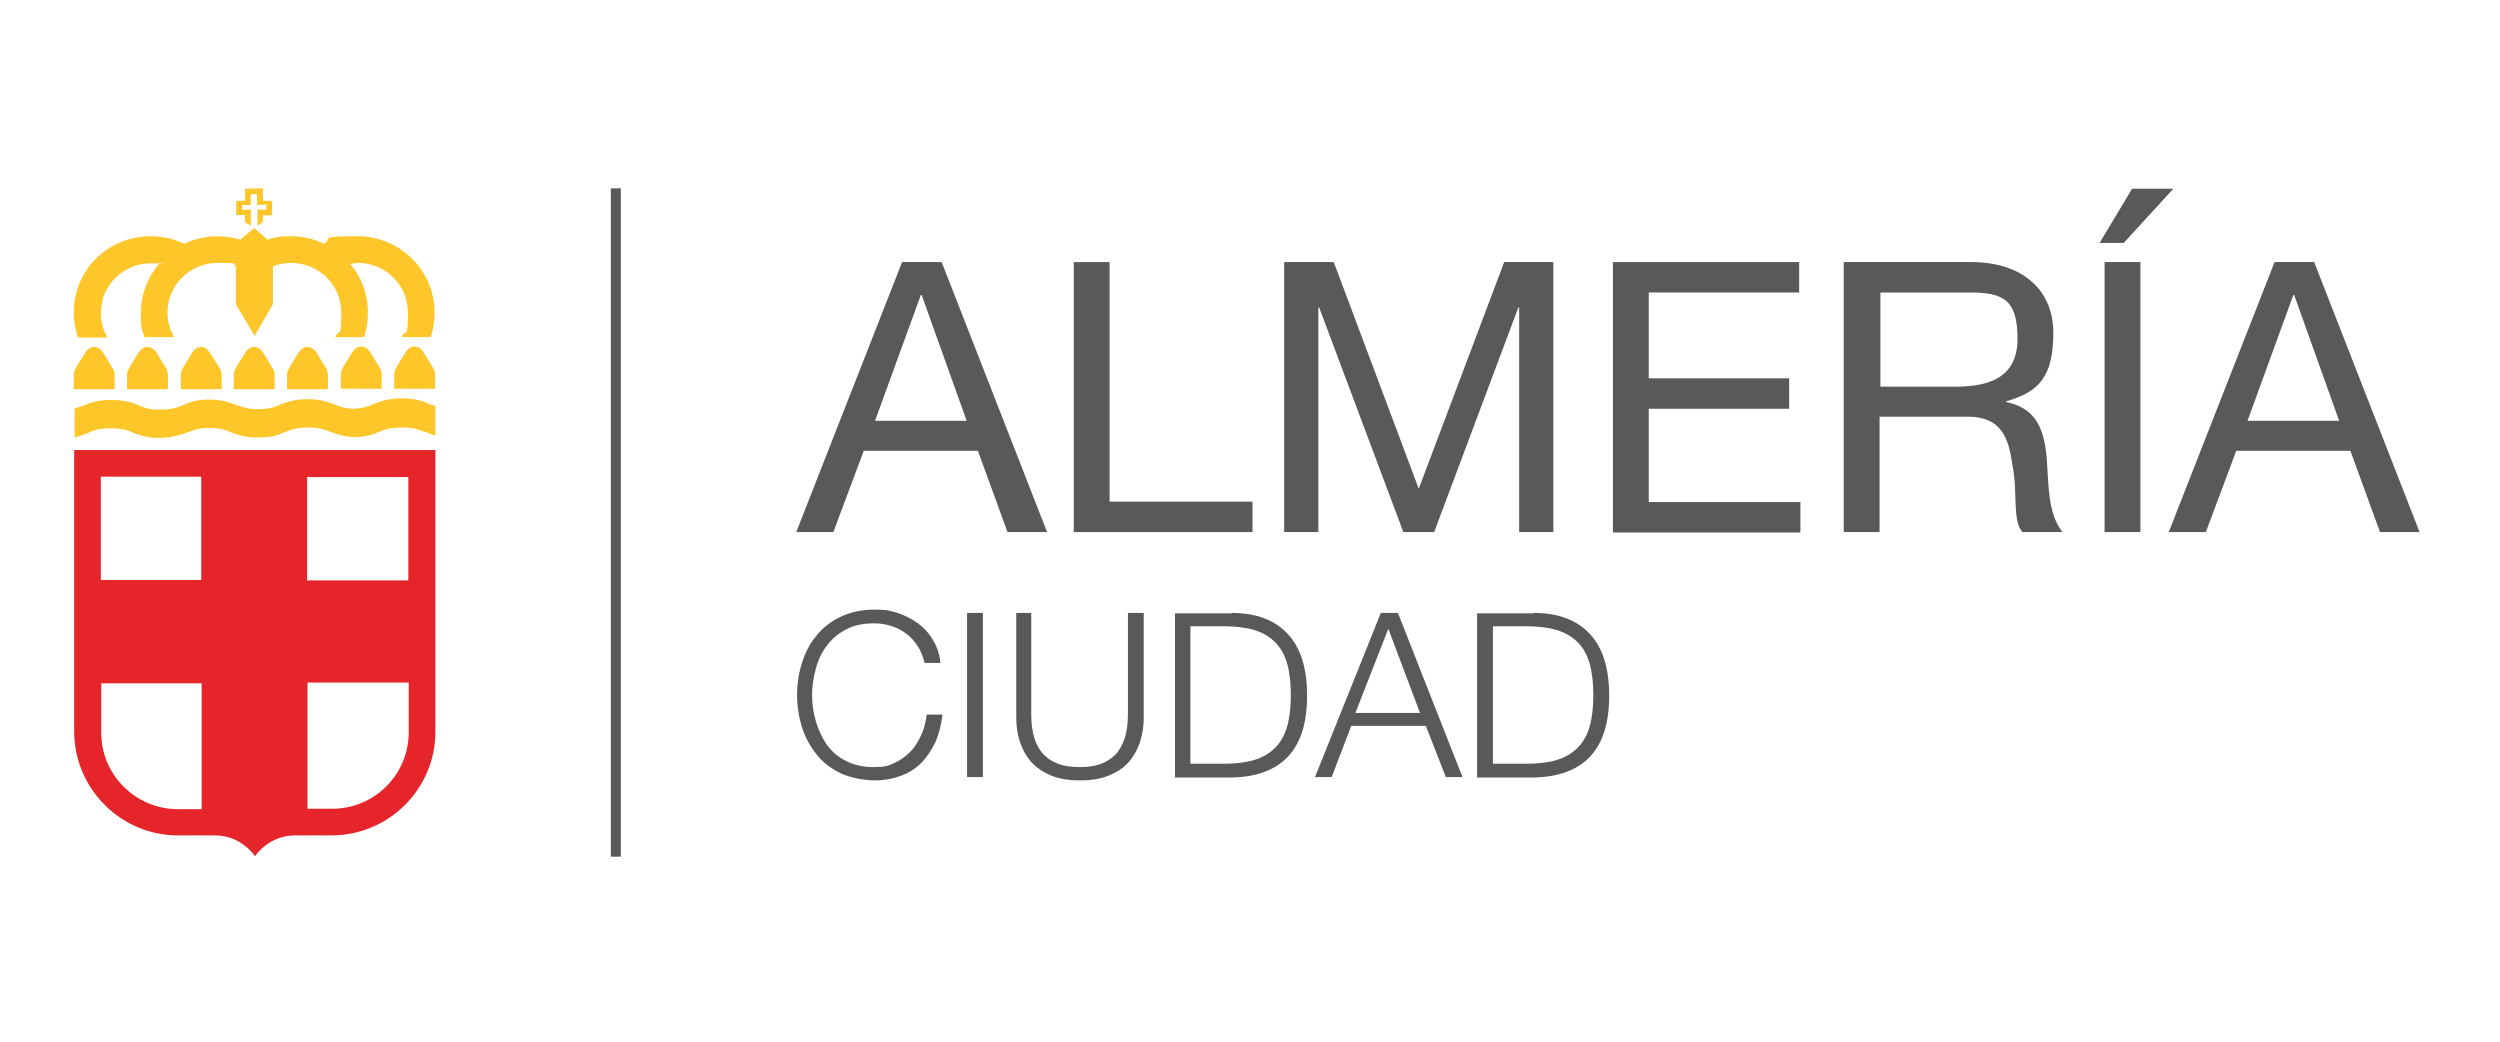<?xml version="1.0" encoding="UTF-8"?>
<svg id="ALMERÍA_CIUDAD" xmlns="http://www.w3.org/2000/svg" version="1.1" viewBox="0 0 600 250">
  <!-- Generator: Adobe Illustrator 29.2.1, SVG Export Plug-In . SVG Version: 2.1.0 Build 116)  -->
  <defs>
    <style>
      .st0 {
        fill: #ffc629;
      }

      .st1 {
        fill: #59595b;
      }

      .st2 {
        fill: #e52529;
      }
    </style>
  </defs>
  <g id="ALMERÍA">
    <path class="st1" d="M216.5,62.9h9.5l25.3,64.8h-9.5l-7.1-19.5h-27.4l-7.3,19.5h-8.9l25.4-64.8ZM210,101h22l-10.8-30.2h-.2l-11,30.2Z"/>
    <path class="st1" d="M257.7,62.9h8.6v57.5h34.3v7.3h-42.9V62.9Z"/>
    <path class="st1" d="M308.3,62.9h11.8l20.4,54.4,20.5-54.4h11.8v64.8h-8.2v-53.9h-.2l-20.2,53.9h-7.4l-20.2-53.9h-.2v53.9h-8.2V62.9h.1Z"/>
    <path class="st1" d="M387.1,62.9h44.7v7.3h-36.1v20.6h33.7v7.3h-33.7v22.4h36.4v7.3h-45V62.9Z"/>
    <path class="st1" d="M442.6,62.9h30.5c12.2,0,19.7,6.6,19.7,17s-3.4,14.2-11.3,16.4v.2c7.5,1.5,9.1,7,9.7,13.3.5,6.4.2,13.4,3.8,17.9h-9.6c-2.5-2.6-1.1-9.6-2.4-16-.9-6.4-2.5-11.7-10.8-11.7h-21.1v27.7h-8.6V62.9h0ZM469.2,92.8c8.1,0,15-2.1,15-11.5s-3.4-11.1-11.5-11.1h-21.4v22.6h17.9Z"/>
    <path class="st1" d="M511.7,45.3h9.9l-11.9,13h-5.8l7.8-13h0ZM505.1,62.9h8.6v64.8h-8.6V62.9Z"/>
    <path class="st1" d="M545.9,62.9h9.5l25.3,64.8h-9.5l-7.1-19.5h-27.4l-7.3,19.5h-8.9l25.4-64.8ZM539.4,101h22l-10.8-30.2h-.2l-11,30.2Z"/>
  </g>
  <g id="CIUDAD">
    <path class="st1" d="M220.2,155c-.8-1.2-1.7-2.2-2.8-3s-2.3-1.4-3.6-1.8-2.7-.6-4.1-.6c-2.6,0-4.9.5-6.7,1.5-1.9,1-3.4,2.3-4.6,3.9-1.2,1.6-2.1,3.5-2.6,5.5-.6,2.1-.9,4.2-.9,6.3s.3,4.2.9,6.3c.6,2.1,1.5,3.9,2.6,5.6,1.2,1.6,2.7,3,4.6,3.9,1.9,1,4.1,1.5,6.7,1.5s3.5-.3,5-1,2.7-1.6,3.8-2.7c1.1-1.1,1.9-2.5,2.6-4,.7-1.5,1.1-3.2,1.3-4.9h3.8c-.3,2.4-.8,4.6-1.7,6.6-.9,1.9-2,3.6-3.4,5s-3,2.4-4.9,3.1c-1.9.7-4,1.1-6.3,1.1s-5.8-.6-8.1-1.7c-2.3-1.1-4.3-2.6-5.8-4.5s-2.7-4-3.5-6.5-1.2-5.1-1.2-7.8.4-5.3,1.2-7.8,1.9-4.6,3.5-6.5c1.5-1.9,3.5-3.4,5.8-4.5s5.1-1.7,8.1-1.7,3.7.3,5.5.8c1.8.6,3.4,1.4,4.9,2.5s2.7,2.4,3.6,4c1,1.6,1.6,3.4,1.8,5.5h-3.8c-.4-1.6-.9-2.9-1.7-4.1h0Z"/>
    <path class="st1" d="M235.9,147.1v39.4h-3.8v-39.4h3.8Z"/>
    <path class="st1" d="M247.5,147.1v24.4c0,2.3.3,4.2.8,5.8s1.3,2.9,2.3,3.9,2.2,1.7,3.6,2.2c1.4.5,3.1.7,4.9.7s3.5-.2,4.9-.7,2.6-1.2,3.6-2.2,1.7-2.3,2.3-3.9c.5-1.6.8-3.5.8-5.8v-24.4h3.8v25.2c0,2-.3,3.9-.9,5.8-.6,1.8-1.5,3.4-2.7,4.8-1.2,1.4-2.8,2.4-4.7,3.2-1.9.8-4.3,1.2-7,1.2s-5.1-.4-7-1.2-3.5-1.9-4.7-3.2c-1.2-1.4-2.1-3-2.7-4.8-.6-1.8-.9-3.7-.9-5.8v-25.2h3.6Z"/>
    <path class="st1" d="M295.6,147.1c6,0,10.5,1.8,13.5,5.1,3,3.2,4.6,8.1,4.6,14.7s-1.5,11.4-4.6,14.7c-3,3.2-7.6,4.9-13.5,5h-13.6v-39.4h13.6ZM293.7,183.3c2.8,0,5.3-.3,7.3-.9,2-.6,3.7-1.6,5-2.9,1.3-1.3,2.3-3,2.9-5.1s.9-4.6.9-7.6-.3-5.5-.9-7.6-1.6-3.8-2.9-5.1-3-2.3-5-2.9-4.5-.9-7.3-.9h-8v33h8Z"/>
    <path class="st1" d="M335.5,147.1l15.5,39.4h-4l-4.8-12.3h-17.9l-4.7,12.3h-4l15.8-39.4h4.1ZM340.8,171.1l-7.6-20.2-7.9,20.2h15.5Z"/>
    <path class="st1" d="M368.1,147.1c6,0,10.5,1.8,13.5,5.1,3,3.2,4.6,8.1,4.6,14.7s-1.5,11.4-4.6,14.7c-3,3.2-7.6,4.9-13.5,5h-13.6v-39.4h13.6ZM366.3,183.3c2.8,0,5.3-.3,7.3-.9,2-.6,3.7-1.6,5-2.9,1.3-1.3,2.3-3,2.9-5.1s.9-4.6.9-7.6-.3-5.5-.9-7.6-1.6-3.8-2.9-5.1-3-2.3-5-2.9-4.5-.9-7.3-.9h-8v33h8Z"/>
  </g>
  <rect id="linea" class="st1" x="146.6" y="45.2" width="2.4" height="160.4"/>
  <g id="ESCUDO">
    <path class="st0" d="M21.3,103.8c1.1-.5,2.4-1,5.3-1s4.2.5,5.5,1.1c2.4.9,3.9,1.2,6.3,1.2s5-.7,6.5-1.3c1.9-.7,3.1-1.1,5.3-1.1s3.3.2,5.4,1.1c1.5.6,3.2,1.2,6.4,1.2s4.2-.4,6.4-1.3c1.3-.5,2.7-1.1,5.5-1.1s4,.5,5.3,1c1.9.7,3.3,1.2,5.8,1.3h.2c2.5,0,3.9-.5,5.9-1.3,1.2-.5,2.5-1,5.3-1s4.1.5,5.4,1c.3,0,.6.2.9.3l1.8.7v-7.2l-.8-.2c-.2,0-.5-.2-.7-.3-.2,0-.5-.2-.7-.3-1.4-.5-3-1-5.9-1s-5,.7-6.3,1.2c-2,.9-3.1,1.2-5.1,1.3-2,0-3.1-.4-4.9-1.1-1.4-.5-3.1-1.2-6.3-1.2s-4.9.7-6.5,1.3c-1.9.8-3.1,1.1-5.4,1.1s-3.5-.4-5.4-1.1h0c-1.5-.5-3.2-1.2-6.2-1.2s-4.2.4-6.3,1.3c-1.4.6-2.7,1.1-5.5,1.1s-3.4-.3-5.4-1.1c-1.5-.6-3.1-1.2-6.4-1.2s-4.9.6-6.3,1.2c-.6.2-1.1.4-1.7.6l-.8.2v7l1.4-.4c.5-.2,1.2-.4,2.1-.8h-.1Z"/>
    <polygon class="st0" points="58.8 53.3 60.2 54.2 60.2 50.3 58.1 50.3 58.1 49.2 60.2 49.2 60.2 46.6 61.7 46.6 61.7 49.2 63.9 49.1 63.9 50.3 61.8 50.3 61.8 54.2 63.1 53.2 63.1 51.7 65.3 51.7 65.3 48.2 63.1 48.2 63.1 45.2 58.8 45.3 58.8 48.2 56.7 48.2 56.7 51.6 58.8 51.6 58.8 53.3"/>
    <path class="st2" d="M104.5,175.7v-20.9h0v-46.8H17.8v6.4h0v21.8h0v39.5c.1,13.7,11.3,24.8,24.9,24.8h8.9c6.2,0,9.4,4.7,9.6,5,.2-.3,3.4-5,9.6-5h8.9c13.7-.1,24.8-11.2,24.8-24.9h0ZM48.4,194.2h-5.7c-10.1,0-18.4-8.2-18.4-18.3v-11.9h24.1v30.2ZM48.3,139.2h-24.1v-24.8h24.1v24.8ZM73.7,114.5h24.3v24.8h-24.3v-24.8ZM79.7,194.1h-5.9v-30.3h24.3v11.9c0,10.2-8.2,18.4-18.4,18.4h0Z"/>
    <path class="st0" d="M63.2,84.7c-1.2-1.9-3.2-1.9-4.4,0l-2.2,3.6c-.3.6-.5,1.1-.5,1.5h0v3.6h9.8v-3.6h0c0-.5-.2-1-.5-1.5l-2.2-3.6Z"/>
    <path class="st0" d="M101.7,84.6c-1.2-1.9-3.2-1.9-4.4,0l-2.2,3.6c-.3.6-.5,1.1-.5,1.5h0v3.6h9.8v-3.6h0c0-.5-.2-1-.5-1.5,0,0-2.2-3.6-2.2-3.6Z"/>
    <path class="st0" d="M27.5,89.8h0c0-.5-.2-1-.5-1.5l-2.2-3.6c-1.2-1.9-3.2-1.9-4.4,0l-2.2,3.6c-.3.6-.5,1.1-.5,1.5h0v3.6h9.8v-3.6Z"/>
    <path class="st0" d="M37.6,84.7c-1.2-1.9-3.2-1.9-4.4,0l-2.2,3.6c-.3.6-.5,1.1-.5,1.5h0v3.6h9.8v-3.6h0c0-.5-.2-1-.5-1.5,0,0-2.2-3.6-2.2-3.6Z"/>
    <path class="st0" d="M50.4,84.7c-1.2-1.9-3.2-1.9-4.3,0l-2.2,3.6c-.3.6-.5,1.1-.5,1.5h0v3.6h9.8v-3.6h0c0-.5-.2-1-.5-1.5l-2.3-3.6Z"/>
    <path class="st0" d="M76,84.7c-1.2-1.9-3.2-1.9-4.4,0l-2.2,3.6c-.3.6-.5,1.1-.5,1.5h0v3.6h9.8v-3.6h0c0-.5-.2-1-.5-1.5,0,0-2.2-3.6-2.2-3.6Z"/>
    <path class="st0" d="M88.9,84.6c-1.2-1.9-3.2-1.9-4.4,0l-2.2,3.6c-.3.6-.5,1.1-.5,1.5h0v3.6h9.8v-3.6h0c0-.5-.2-1-.5-1.5,0,0-2.2-3.6-2.2-3.6Z"/>
    <path class="st0" d="M18.7,81h7v-.2c-1-1.7-1.5-3.7-1.5-5.7,0-6.6,5.4-11.9,12-11.9s1.3,0,1.9.2c-2.7,3.2-4.3,7.3-4.3,11.7s.3,3.9.9,5.8h0c0,0,7,0,7,0v-.2c-1-1.7-1.5-3.7-1.5-5.7,0-6.6,5.4-11.9,12-11.9s3,.3,4.4.8v9.1h0l4.5,7.6,4.4-7.6h0v-9.1c1.4-.5,2.9-.8,4.4-.8,6.6,0,12,5.3,12,11.9s-.5,3.9-1.4,5.7v.2c0,0,6.9,0,6.9,0h0c.6-2,.9-3.9.9-5.9,0-4.5-1.6-8.6-4.3-11.7.6,0,1.3-.2,1.9-.2,6.6,0,12,5.3,12,11.9s-.5,3.9-1.4,5.7v.2h6.9c.6-2,.9-3.9.9-5.9,0-10.1-8.3-18.3-18.5-18.3s-5.6.6-8.1,1.8c-2.4-1.2-5.1-1.8-8-1.8s-3.7.3-5.5.8l-3.2-2.8-3.3,2.8c-1.8-.5-3.6-.8-5.5-.8-2.9,0-5.6.7-8,1.8-2.5-1.2-5.2-1.8-8.1-1.8-10.2,0-18.5,8.2-18.4,18.4,0,1.9.3,3.9,1,5.8h0Z"/>
  </g>
</svg>